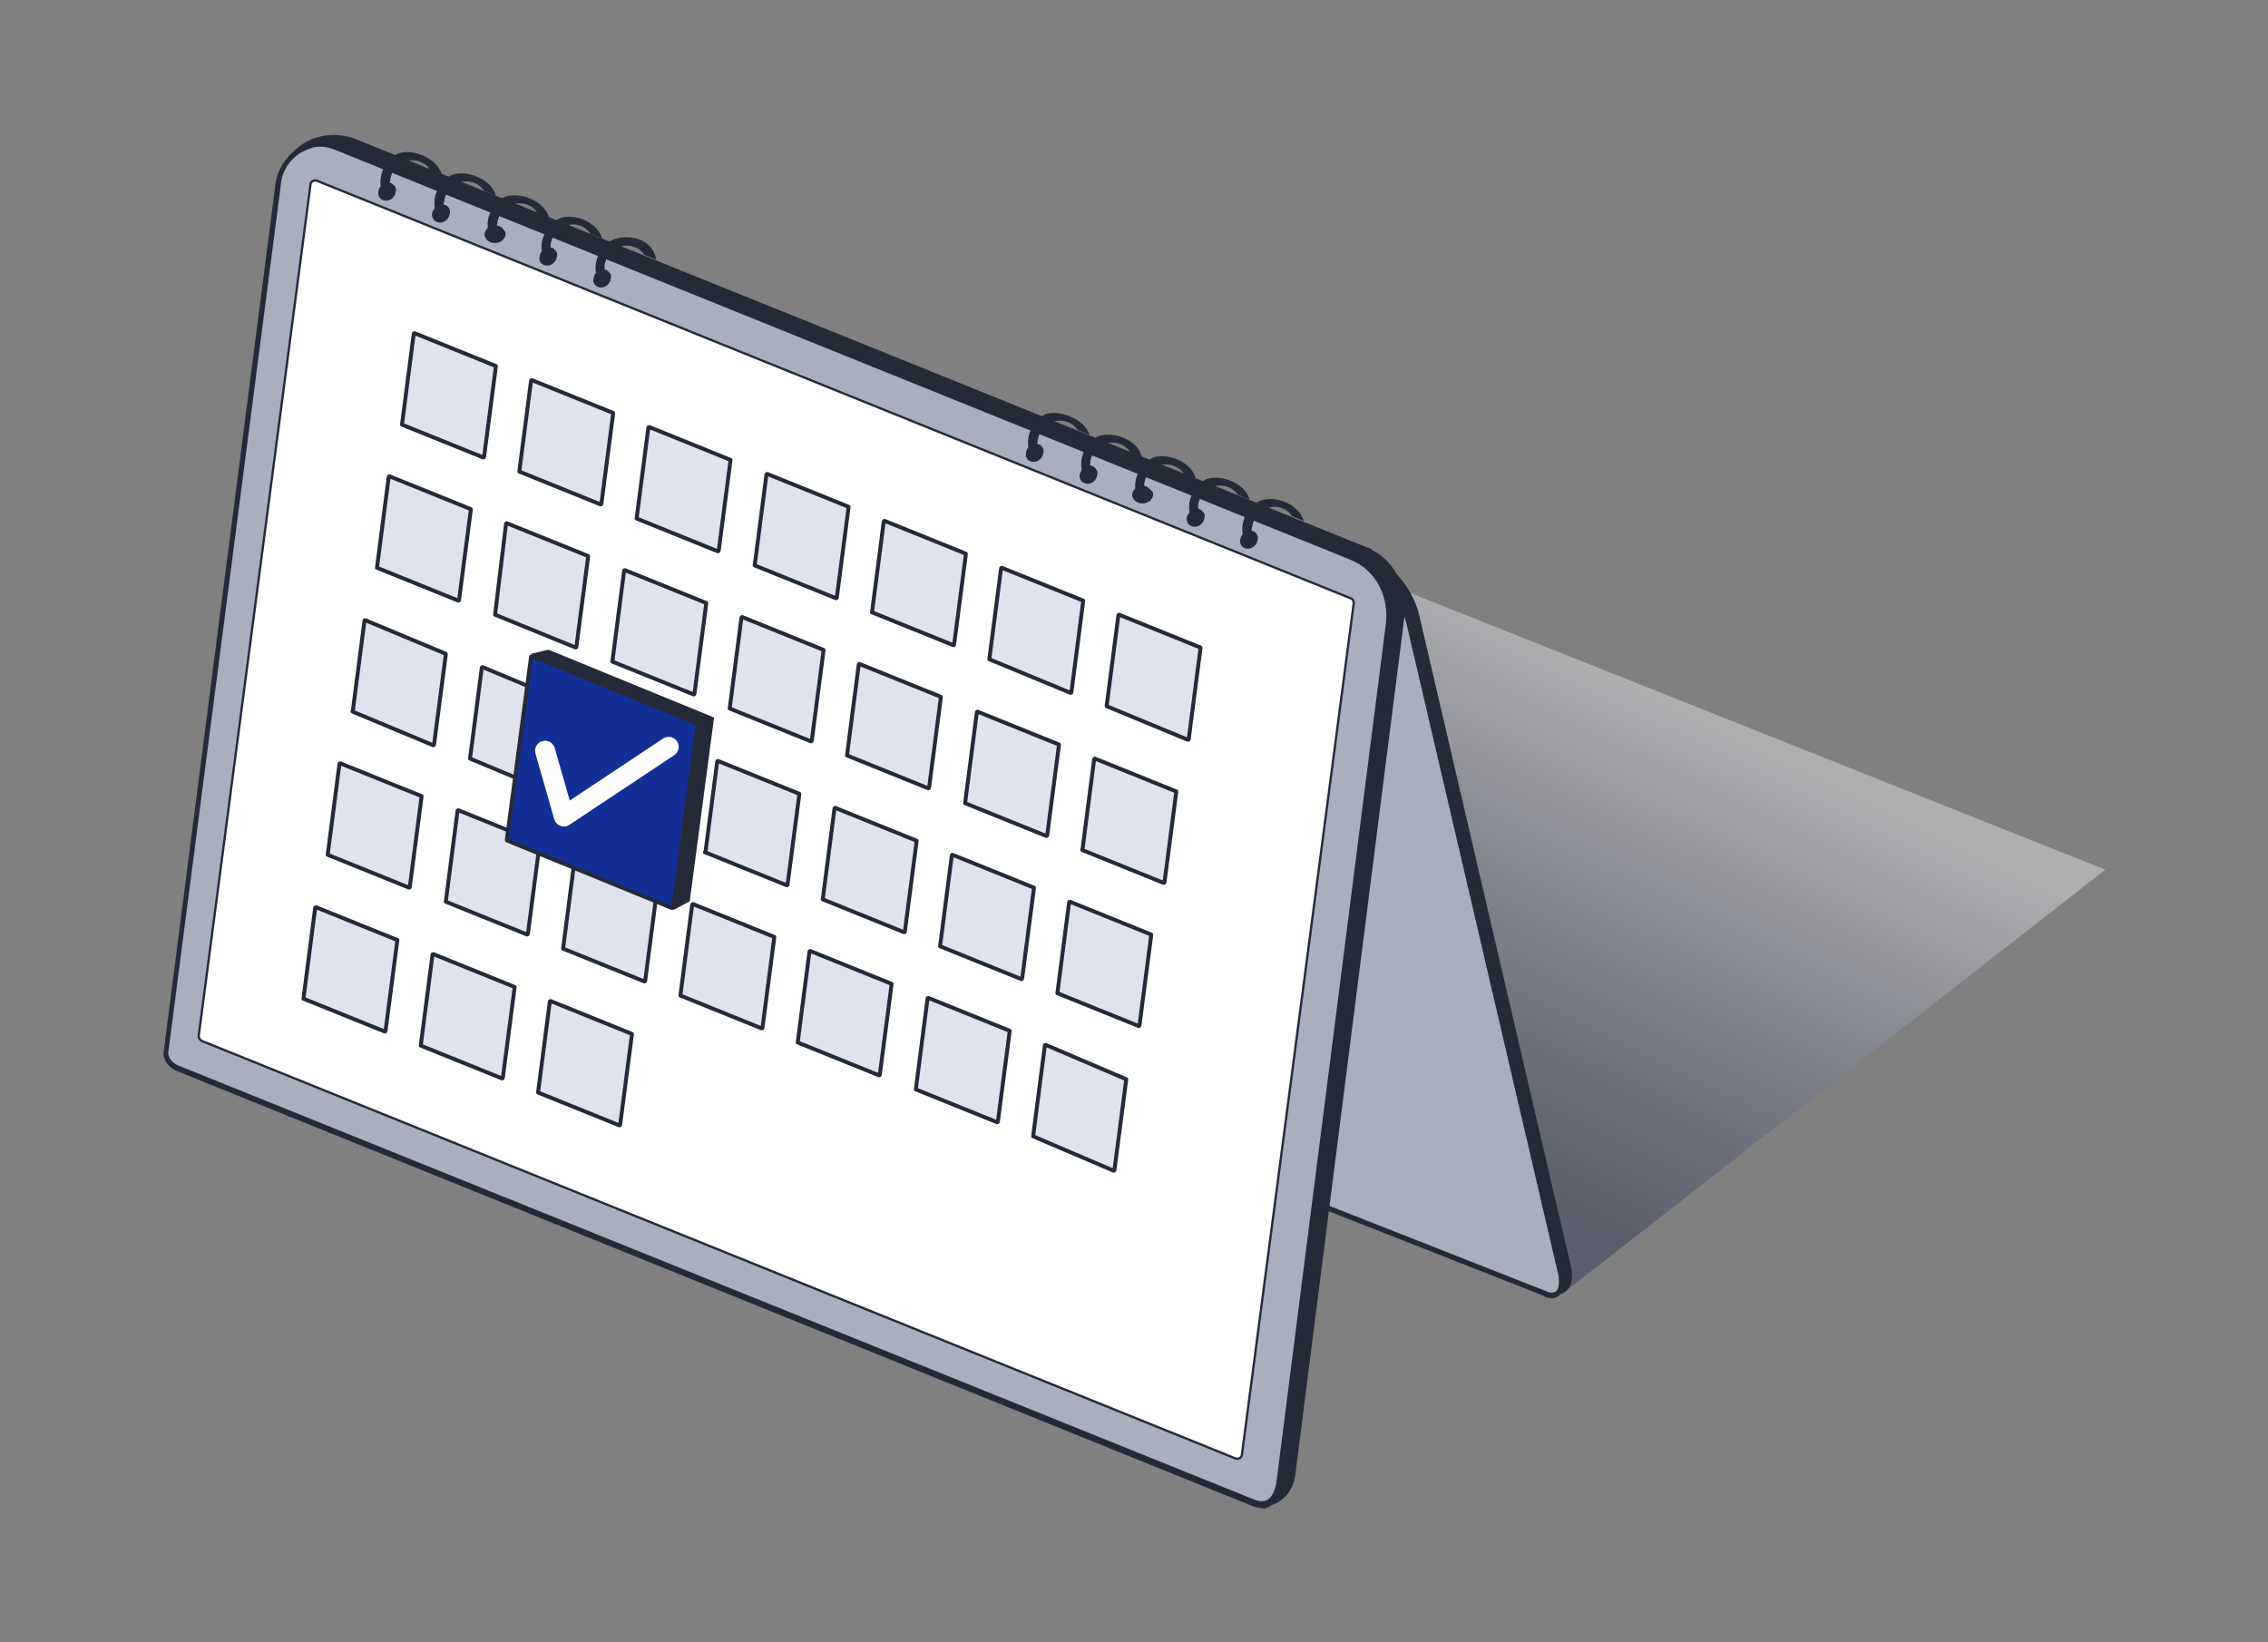 <?xml version="1.0" encoding="UTF-8"?> <svg xmlns="http://www.w3.org/2000/svg" width="290" height="210" viewBox="0 0 290 210" fill="none"><rect x="0" y="0" width="290" height="210" fill="#808080" stroke="none"/><path opacity="0.4" d="M269.201 111.2L199.801 165.4L77.801 116.4L146.601 62.4L269.201 111.2Z" fill="url(#paint0_linear_3794_53122)"></path><path d="M174.601 70.601L43.701 19.001C39.601 17.401 36.001 19.301 36.701 23.801C36.701 23.801 38.801 18.901 42.201 20.201L173.101 71.701C174.001 72.101 175.001 72.601 175.801 73.201C178.101 74.901 179.701 77.501 180.201 79.901L199.401 163.001C199.401 164.601 198.801 165.301 197.701 165.401C200.101 166.101 201.401 164.601 200.901 162.101L181.501 78.801C180.801 75.601 178.301 72.301 175.101 70.801C175.101 70.801 174.801 70.601 174.601 70.601Z" fill="#252A38"></path><path d="M36.4 24.001C35.6 20.701 37.7 18.101 41.2 19.501L173 71.401C173.9 71.801 174.9 72.301 175.7 72.901C178 74.601 179.6 77.201 180.2 79.601L199.5 162.901C199.9 164.801 199.2 165.901 197.5 165.201L57.6 110.201C56.8 109.901 56.1 109.201 55.7 108.401L36.4 24.001Z" fill="#A9AFBF"></path><path d="M197.4 165.7L57.9 110.8C57 110.5 56.3 109.7 55.8 108.8L36.5 24.6C36 22.8 36.4 21.1 37.5 20.1C38.5 19.2 40.1 19 41.7 19.7L173.2 71.5C174.2 71.9 175.1 72.4 176 73.1C178.3 74.8 180 77.4 180.6 80L199.8 163.1C200.1 164.3 199.9 165.2 199.3 165.7C199.1 165.8 198.9 166 198.6 166C198.3 166 197.8 166 197.4 165.7ZM38 20.6C37.1 21.4 36.8 22.8 37.2 24.4L56.5 108.6C56.8 109.3 57.5 109.9 58.2 110.2L197.7 165.1C198.1 165.3 198.6 165.4 199 165.1C199.3 164.8 199.4 164.1 199.3 163.2L179.9 80C179.4 77.5 177.7 75.1 175.6 73.5C174.8 72.9 173.9 72.4 173 72L41.5 20.3C40.7 20 40 19.9 39.4 20C38.8 20.1 38.4 20.3 38 20.6Z" fill="#252A38"></path><path d="M174.801 70L45.501 17.8C41.501 16.2 36.601 18.2 35.701 23C35.701 23 40.101 17.8 43.301 19.1L172.501 71.3C173.401 71.7 174.301 72.2 175.001 72.9C176.901 74.7 177.801 77.3 177.501 80L163.501 189.8C162.901 191.4 161.901 192.3 160.601 192.4C163.001 193.1 165.101 191.4 165.601 188.8L179.601 78.7C180.001 75.3 178.501 71.9 175.401 70.3C175.201 70.1 175.001 70 174.801 70Z" fill="#252A38"></path><path d="M35.601 23.7C35.901 20.2 39.401 17.4 42.801 18.8L172.601 71.2C173.501 71.6 174.401 72.1 175.101 72.8C177.001 74.6 177.901 77.2 177.601 79.9L163.601 189.7C163.301 191.7 162.101 192.9 160.401 192.2L22.601 136.6C21.801 136.3 21.301 135.6 21.201 134.8L35.601 23.7Z" fill="#A9AFBF"></path><path d="M160.2 192.601L22.5 136.901C21.6 136.501 21 135.701 20.9 134.801V134.701L35.2 23.701C35.4 21.801 36.5 20.001 38.1 19.001C39.6 18.101 41.3 17.901 42.8 18.601L172.7 71.001C173.7 71.401 174.5 71.901 175.3 72.601C177.3 74.401 178.2 77.101 177.9 80.001L163.9 189.901C163.7 191.201 163.2 192.101 162.4 192.601C162.2 192.701 161.9 192.801 161.7 192.901C161.1 192.801 160.7 192.801 160.2 192.601ZM38.5 19.501C37 20.401 36 22.001 35.9 23.701L21.5 134.701C21.6 135.401 22.1 135.901 22.7 136.201L160.5 191.801C161.1 192.001 161.6 192.001 162 191.801C162.6 191.501 163 190.701 163.2 189.601L177.2 79.801C177.5 77.201 176.7 74.701 174.9 73.001C174.2 72.301 173.4 71.901 172.5 71.501L42.7 19.101C41.9 18.801 41.1 18.701 40.3 18.801C39.7 18.901 39.1 19.201 38.5 19.501Z" fill="#252A38"></path><path d="M25.8 133.1C25.6 133 25.4 132.7 25.4 132.5L39.7 23.6C39.7 23.2 40.2 23 40.5 23.1L172.7 76.5C173 76.6 173.1 76.9 173.1 77.1L158.8 186C158.8 186.4 158.3 186.6 158 186.5L25.8 133.1Z" fill="white" stroke="#252A38" stroke-width="0.292"></path><path d="M160.2 67.9C159.6 67.7 159 68 158.7 68.6C158.6 68.9 158.5 69.3 158.6 69.5C158.7 69.8 158.9 70 159.2 70.1C159.8 70.3 160.4 70 160.7 69.4C160.8 69.1 160.9 68.7 160.8 68.5C160.7 68.2 160.5 68 160.2 67.9Z" fill="#252A38"></path><path d="M160.799 64.201C159.599 65.001 158.599 66.501 158.899 68.301C158.899 68.601 158.999 69.001 159.199 69.201C159.399 69.401 159.699 69.401 159.899 69.301C160.199 69.101 160.199 68.801 160.099 68.401C159.999 68.101 159.999 67.701 160.099 67.401C160.299 65.801 161.699 64.801 162.999 64.801C163.799 64.801 164.699 65.201 165.199 66.001L166.699 66.601C165.899 64.101 162.399 63.201 160.799 64.201Z" fill="#252A38"></path><path d="M153.4 65.101C152.8 64.901 152.2 65.201 151.9 65.801C151.7 66.101 151.7 66.501 151.8 66.701C151.9 67.001 152.1 67.201 152.4 67.301C153 67.501 153.6 67.201 153.9 66.601C154 66.301 154.1 65.901 154 65.701C153.8 65.401 153.6 65.201 153.4 65.101Z" fill="#252A38"></path><path d="M154.001 61.401C152.801 62.201 151.801 63.701 152.101 65.501C152.101 65.801 152.201 66.201 152.401 66.401C152.601 66.601 152.901 66.601 153.101 66.501C153.401 66.301 153.401 66.001 153.301 65.601C153.201 65.301 153.201 64.901 153.201 64.601C153.401 63.001 154.801 62.001 156.101 62.101C156.901 62.101 157.801 62.501 158.301 63.301L159.801 63.901C159.101 61.501 155.501 60.501 154.001 61.401Z" fill="#252A38"></path><path d="M146.6 62.2C146 62 145.2 62.2 144.9 62.8C144.7 63.1 144.7 63.5 144.9 63.7C145 64 145.3 64.2 145.6 64.3C146.2 64.5 147 64.3 147.3 63.7C147.5 63.4 147.5 63 147.3 62.8C147.1 62.6 146.9 62.4 146.6 62.2Z" fill="#252A38"></path><path d="M147.1 58.701C145.9 59.501 144.9 61.001 145.2 62.801C145.2 63.101 145.3 63.501 145.5 63.701C145.7 63.901 146 63.901 146.2 63.801C146.5 63.601 146.5 63.301 146.4 62.901C146.3 62.601 146.3 62.201 146.3 61.901C146.5 60.301 147.9 59.301 149.2 59.401C150 59.401 150.9 59.801 151.4 60.601L152.9 61.201C152.3 58.801 148.7 57.701 147.1 58.701Z" fill="#252A38"></path><path d="M139.701 59.601C139.101 59.401 138.501 59.701 138.201 60.301C138.001 60.601 138.001 61.001 138.101 61.201C138.201 61.501 138.401 61.701 138.701 61.801C139.301 62.001 139.901 61.701 140.201 61.101C140.301 60.801 140.401 60.401 140.301 60.201C140.101 59.901 139.901 59.701 139.701 59.601Z" fill="#252A38"></path><path d="M140.2 55.901C139 56.701 138 58.201 138.3 60.001C138.3 60.301 138.4 60.701 138.6 60.901C138.8 61.101 139.1 61.101 139.3 61.001C139.6 60.801 139.6 60.501 139.5 60.101C139.4 59.801 139.4 59.401 139.4 59.101C139.6 57.501 141 56.501 142.3 56.601C143.1 56.601 144 57.001 144.5 57.801L146 58.401C145.4 56.001 141.8 55.001 140.2 55.901Z" fill="#252A38"></path><path d="M132.8 56.8C132.2 56.6 131.6 56.9 131.3 57.5C131.2 57.8 131.1 58.2 131.2 58.4C131.3 58.7 131.5 58.9 131.8 59C132.4 59.2 133 58.9 133.3 58.3C133.4 58 133.5 57.6 133.4 57.4C133.3 57.1 133.1 56.9 132.8 56.8Z" fill="#252A38"></path><path d="M133.401 53.1C132.201 53.9 131.201 55.4 131.501 57.2C131.501 57.5 131.601 57.9 131.801 58.1C132.001 58.3 132.301 58.3 132.501 58.2C132.801 58 132.801 57.7 132.701 57.3C132.601 57 132.601 56.6 132.701 56.3C132.901 54.7 134.301 53.7 135.601 53.8C136.401 53.8 137.301 54.2 137.801 55L139.301 55.6C138.601 53.4 135.001 52.2 133.401 53.1Z" fill="#252A38"></path><path d="M77.501 34.501C76.901 34.301 76.301 34.601 76.001 35.201C75.901 35.501 75.801 35.901 75.901 36.101C76.001 36.401 76.201 36.601 76.501 36.701C77.101 36.901 77.701 36.601 78.001 36.001C78.101 35.701 78.201 35.301 78.101 35.101C77.901 34.801 77.701 34.601 77.501 34.501Z" fill="#252A38"></path><path d="M78.1 30.801C76.9 31.601 75.9 33.101 76.2 34.901C76.2 35.201 76.3 35.601 76.5 35.801C76.7 36.001 77 36.001 77.2 35.901C77.5 35.701 77.5 35.401 77.4 35.001C77.3 34.701 77.3 34.301 77.3 34.001C77.5 32.401 78.9 31.401 80.2 31.401C81 31.401 81.9 31.801 82.4 32.601L83.9 33.201C83.4 30.101 79.6 29.901 78.1 30.801Z" fill="#252A38"></path><path d="M70.6 31.7C70 31.5 69.4 31.8 69.1 32.4C69 32.7 68.9 33.1 69 33.3C69.1 33.6 69.3 33.8 69.6 33.9C70.2 34.1 70.8 33.8 71.1 33.2C71.2 32.9 71.3 32.5 71.2 32.3C71.1 32.1 70.9 31.8 70.6 31.7Z" fill="#252A38"></path><path d="M71.2 28.1C70 28.9 69 30.4 69.3 32.2C69.3 32.5 69.4 32.9 69.6 33.1C69.8 33.3 70.1 33.3 70.3 33.2C70.6 33 70.6 32.7 70.5 32.3C70.4 32 70.4 31.6 70.4 31.3C70.6 29.7 72 28.7 73.3 28.7C74.1 28.7 75 29.1 75.5 29.9L77 30.5C76.3 28.1 72.8 27.1 71.2 28.1Z" fill="#252A38"></path><path d="M63.801 28.901C63.201 28.701 62.401 28.901 62.101 29.501C61.901 29.801 61.901 30.201 62.101 30.401C62.201 30.701 62.501 30.901 62.801 31.001C63.401 31.201 64.201 31.001 64.501 30.401C64.701 30.101 64.701 29.701 64.501 29.501C64.301 29.201 64.101 29.001 63.801 28.901Z" fill="#252A38"></path><path d="M64.299 25.299C63.099 26.099 62.099 27.599 62.4 29.399C62.4 29.699 62.499 30.099 62.7 30.299C62.9 30.499 63.2 30.499 63.4 30.399C63.7 30.199 63.7 29.899 63.599 29.499C63.499 29.199 63.499 28.799 63.599 28.499C63.8 26.899 65.2 25.899 66.499 25.999C67.299 25.999 68.199 26.399 68.699 27.199L70.199 27.799C69.499 25.399 65.9 24.399 64.299 25.299Z" fill="#252A38"></path><path d="M56.9 26.2C56.3 26 55.7 26.3 55.4 26.9C55.2 27.2 55.2 27.6 55.3 27.8C55.4 28.1 55.6 28.3 55.9 28.4C56.5 28.6 57.1 28.3 57.4 27.7C57.5 27.4 57.6 27 57.5 26.8C57.4 26.5 57.2 26.3 56.9 26.2Z" fill="#252A38"></path><path d="M57.501 22.5C56.301 23.3 55.301 24.8 55.601 26.601C55.601 26.901 55.701 27.3 55.901 27.5C56.101 27.701 56.401 27.701 56.601 27.601C56.901 27.401 56.901 27.101 56.801 26.701C56.701 26.401 56.701 26 56.801 25.701C57.001 24.101 58.401 23.101 59.701 23.201C60.501 23.201 61.401 23.601 61.901 24.401L63.401 25C62.701 22.601 59.101 21.601 57.501 22.5Z" fill="#252A38"></path><path d="M50.001 23.4C49.401 23.2 48.801 23.5 48.501 24.1C48.401 24.4 48.301 24.8 48.401 25C48.501 25.3 48.701 25.5 49.001 25.6C49.601 25.8 50.201 25.5 50.501 24.9C50.601 24.6 50.701 24.2 50.601 24C50.501 23.8 50.301 23.6 50.001 23.4Z" fill="#252A38"></path><path d="M50.6 19.8C49.4 20.6 48.4 22.1 48.7 23.9C48.7 24.2 48.8 24.6 49 24.8C49.2 25 49.5 25 49.7 24.9C50 24.7 50 24.4 49.9 24C49.8 23.7 49.8 23.3 49.9 23C50.1 21.4 51.5 20.4 52.8 20.5C53.6 20.5 54.5 20.9 55 21.7L56.5 22.3C55.8 20 52.2 18.8 50.6 19.8Z" fill="#252A38"></path><path d="M51.4 54.3L52.9 42.7C52.9 42.7 52.9 42.6 53 42.6L63.4 46.8C63.4 46.8 63.4 46.8 63.4 46.9L61.9 58.4C61.9 58.4 61.9 58.5 61.8 58.5L51.4 54.3Z" fill="#E0E2EE" stroke="#252A38" stroke-width="0.5" stroke-linecap="round" stroke-linejoin="round"></path><path d="M66.4 60.3L67.9 48.7C67.9 48.7 67.9 48.6 68 48.6L78.4 52.8C78.4 52.8 78.4 52.8 78.4 52.9L76.9 64.4C76.9 64.4 76.9 64.5 76.8 64.5L66.4 60.3Z" fill="#E0E2EE" stroke="#252A38" stroke-width="0.5" stroke-linecap="round" stroke-linejoin="round"></path><path d="M81.4 66.3L82.9 54.7C82.9 54.7 82.9 54.6 83 54.6L93.4 58.8C93.4 58.8 93.4 58.8 93.4 58.9L91.9 70.4C91.9 70.4 91.9 70.5 91.8 70.5L81.4 66.3Z" fill="#E0E2EE" stroke="#252A38" stroke-width="0.5" stroke-linecap="round" stroke-linejoin="round"></path><path d="M96.501 72.3C96.401 72.3 96.401 72.3 96.501 72.3L98.001 60.7C98.001 60.7 98.001 60.6 98.101 60.6L108.501 64.8C108.501 64.8 108.501 64.8 108.501 64.9L107.001 76.4C107.001 76.4 107.001 76.5 106.901 76.5L96.501 72.3Z" fill="#E0E2EE"></path><path d="M96.501 72.3C96.401 72.3 96.401 72.3 96.501 72.3ZM96.501 72.3L98.001 60.7C98.001 60.7 98.001 60.6 98.101 60.6L108.501 64.8C108.501 64.8 108.501 64.8 108.501 64.9L107.001 76.4C107.001 76.4 107.001 76.5 106.901 76.5L96.501 72.3Z" stroke="#252A38" stroke-width="0.5" stroke-linecap="round" stroke-linejoin="round"></path><path d="M111.5 78.3L113 66.7C113 66.7 113 66.6 113.1 66.6L123.5 70.8C123.5 70.8 123.5 70.8 123.5 70.9L122 82.4C122 82.4 122 82.5 121.9 82.5L111.5 78.3Z" fill="#E0E2EE" stroke="#252A38" stroke-width="0.5" stroke-linecap="round" stroke-linejoin="round"></path><path d="M126.5 84.3L128 72.7C128 72.7 128 72.6 128.1 72.6L138.5 76.8C138.5 76.8 138.5 76.8 138.5 76.9L137 88.5C137 88.5 137 88.6 136.9 88.6L126.5 84.3Z" fill="#E0E2EE" stroke="#252A38" stroke-width="0.5" stroke-linecap="round" stroke-linejoin="round"></path><path d="M141.5 90.3L143 78.7C143 78.7 143 78.6 143.1 78.6L153.5 82.8C153.5 82.8 153.5 82.8 153.5 82.9L152 94.5C152 94.5 152 94.6 151.9 94.6L141.5 90.3Z" fill="#E0E2EE" stroke="#252A38" stroke-width="0.5" stroke-linecap="round" stroke-linejoin="round"></path><path d="M48.201 72.6L49.701 61C49.701 61 49.701 60.9 49.801 60.9L60.201 65.1C60.201 65.1 60.201 65.1 60.201 65.2L58.701 76.7C58.701 76.7 58.701 76.8 58.601 76.8L48.201 72.6Z" fill="#E0E2EE" stroke="#252A38" stroke-width="0.5" stroke-linecap="round" stroke-linejoin="round"></path><path d="M63.302 78.6C63.202 78.6 63.202 78.6 63.302 78.6L64.702 67C64.702 67 64.702 66.9 64.802 66.9L75.202 71.1C75.202 71.1 75.202 71.1 75.202 71.2L73.702 82.7C73.702 82.7 73.702 82.8 73.602 82.8L63.302 78.6Z" fill="#E0E2EE"></path><path d="M63.302 78.6C63.202 78.6 63.202 78.6 63.302 78.6ZM63.302 78.6L64.702 67C64.702 67 64.702 66.9 64.802 66.9L75.202 71.1C75.202 71.1 75.202 71.1 75.202 71.2L73.702 82.7C73.702 82.7 73.702 82.8 73.602 82.8L63.302 78.6Z" stroke="#252A38" stroke-width="0.5" stroke-linecap="round" stroke-linejoin="round"></path><path d="M78.3 84.6L79.8 73C79.8 73 79.8 72.9 79.9 72.9L90.3 77.1C90.3 77.1 90.3 77.1 90.3 77.2L88.8 88.7C88.8 88.7 88.8 88.8 88.7 88.8L78.3 84.6Z" fill="#E0E2EE" stroke="#252A38" stroke-width="0.5" stroke-linecap="round" stroke-linejoin="round"></path><path d="M93.301 90.6L94.801 79C94.801 79 94.801 78.9 94.901 78.9L105.301 83.1C105.301 83.1 105.301 83.1 105.301 83.2L103.801 94.7C103.801 94.7 103.801 94.8 103.701 94.8L93.301 90.6Z" fill="#E0E2EE" stroke="#252A38" stroke-width="0.5" stroke-linecap="round" stroke-linejoin="round"></path><path d="M108.301 96.6L109.801 85C109.801 85 109.801 84.9 109.901 84.9L120.301 89.1C120.301 89.1 120.301 89.1 120.301 89.2L118.801 100.7C118.801 100.7 118.801 100.8 118.701 100.8L108.301 96.6Z" fill="#E0E2EE" stroke="#252A38" stroke-width="0.5" stroke-linecap="round" stroke-linejoin="round"></path><path d="M123.401 102.7C123.301 102.6 123.301 102.6 123.401 102.7L124.901 91.1C124.901 91.1 124.901 91 125.001 91L135.401 95.2C135.401 95.2 135.401 95.2 135.401 95.3L133.901 106.8C133.901 106.8 133.901 106.9 133.801 106.9L123.401 102.7Z" fill="#E0E2EE"></path><path d="M123.401 102.7C123.301 102.6 123.301 102.6 123.401 102.7ZM123.401 102.7L124.901 91.1C124.901 91.1 124.901 91 125.001 91L135.401 95.2C135.401 95.2 135.401 95.2 135.401 95.3L133.901 106.8C133.901 106.8 133.901 106.9 133.801 106.9L123.401 102.7Z" stroke="#252A38" stroke-width="0.5" stroke-linecap="round" stroke-linejoin="round"></path><path d="M138.402 108.7C138.402 108.6 138.302 108.6 138.402 108.7L139.902 97.1C139.902 97.1 139.902 97 140.002 97L150.402 101.2C150.402 101.2 150.402 101.2 150.402 101.3L148.902 112.8C148.902 112.8 148.902 112.9 148.802 112.9L138.402 108.7Z" fill="#E0E2EE"></path><path d="M138.402 108.7C138.302 108.6 138.402 108.6 138.402 108.7ZM138.402 108.7L139.902 97.1C139.902 97.1 139.902 97 140.002 97L150.402 101.2C150.402 101.2 150.402 101.2 150.402 101.3L148.902 112.8C148.902 112.8 148.902 112.9 148.802 112.9L138.402 108.7Z" stroke="#252A38" stroke-width="0.5" stroke-linecap="round" stroke-linejoin="round"></path><path d="M41.9 109.3L43.4 97.7C43.4 97.7 43.4 97.6 43.5 97.6L53.9 101.8C53.9 101.8 53.9 101.8 53.9 101.9L52.4 113.4C52.4 113.4 52.4 113.5 52.3 113.5L41.9 109.3Z" fill="#E0E2EE" stroke="#252A38" stroke-width="0.5" stroke-linecap="round" stroke-linejoin="round"></path><path d="M57.001 115.3C56.901 115.3 56.901 115.3 57.001 115.3L58.501 103.7C58.501 103.7 58.501 103.6 58.601 103.6L69.001 107.8C69.001 107.8 69.001 107.8 69.001 107.9L67.501 119.4C67.501 119.4 67.501 119.5 67.401 119.5L57.001 115.3Z" fill="#E0E2EE"></path><path d="M57.001 115.3C56.901 115.3 56.901 115.3 57.001 115.3ZM57.001 115.3L58.501 103.7C58.501 103.7 58.501 103.6 58.601 103.6L69.001 107.8C69.001 107.8 69.001 107.8 69.001 107.9L67.501 119.4C67.501 119.4 67.501 119.5 67.401 119.5L57.001 115.3Z" stroke="#252A38" stroke-width="0.5" stroke-linecap="round" stroke-linejoin="round"></path><path d="M71.999 121.3L73.499 109.7C73.499 109.7 73.499 109.6 73.6 109.6L83.999 113.8C83.999 113.8 83.999 113.8 83.999 113.9L82.499 125.4C82.499 125.4 82.499 125.5 82.4 125.5L71.999 121.3Z" fill="#E0E2EE" stroke="#252A38" stroke-width="0.5" stroke-linecap="round" stroke-linejoin="round"></path><path d="M87 127.3L88.5 115.7C88.5 115.7 88.5 115.6 88.6 115.6L99 119.8C99 119.8 99 119.8 99 119.9L97.5 131.4C97.5 131.4 97.5 131.5 97.4 131.5L87 127.3Z" fill="#E0E2EE" stroke="#252A38" stroke-width="0.5" stroke-linecap="round" stroke-linejoin="round"></path><path d="M102 133.3L103.5 121.7C103.5 121.7 103.5 121.6 103.6 121.6L114 125.8C114 125.8 114 125.8 114 125.9L112.5 137.4C112.5 137.4 112.5 137.5 112.4 137.5L102 133.3Z" fill="#E0E2EE" stroke="#252A38" stroke-width="0.5" stroke-linecap="round" stroke-linejoin="round"></path><path d="M117.1 139.3C117 139.3 117 139.3 117.1 139.3L118.6 127.7C118.6 127.7 118.6 127.6 118.7 127.6L129.1 131.8C129.1 131.8 129.1 131.8 129.1 131.9L127.6 143.4C127.6 143.4 127.6 143.5 127.5 143.5L117.1 139.3Z" fill="#E0E2EE"></path><path d="M117.1 139.3C117 139.3 117 139.3 117.1 139.3ZM117.1 139.3L118.6 127.7C118.6 127.7 118.6 127.6 118.7 127.6L129.1 131.8C129.1 131.8 129.1 131.8 129.1 131.9L127.6 143.4C127.6 143.4 127.6 143.5 127.5 143.5L117.1 139.3Z" stroke="#252A38" stroke-width="0.5" stroke-linecap="round" stroke-linejoin="round"></path><path d="M132.101 145.3L133.601 133.7C133.601 133.7 133.601 133.6 133.701 133.6L144.001 138C144.001 138 144.001 138 144.001 138.1L142.501 149.6C142.501 149.6 142.501 149.7 142.401 149.7L132.101 145.3Z" fill="#E0E2EE" stroke="#252A38" stroke-width="0.5" stroke-linecap="round" stroke-linejoin="round"></path><path d="M38.8 127.7C38.7 127.6 38.7 127.6 38.8 127.7L40.3 116.1C40.3 116.1 40.3 116 40.4 116L50.8 120.2C50.8 120.2 50.8 120.2 50.8 120.3L49.3 131.8C49.3 131.8 49.3 131.9 49.2 131.9L38.8 127.7Z" fill="#E0E2EE"></path><path d="M38.8 127.7C38.7 127.6 38.7 127.6 38.8 127.7ZM38.8 127.7L40.3 116.1C40.3 116.1 40.3 116 40.4 116L50.8 120.2C50.8 120.2 50.8 120.2 50.8 120.3L49.3 131.8C49.3 131.8 49.3 131.9 49.2 131.9L38.8 127.7Z" stroke="#252A38" stroke-width="0.5" stroke-linecap="round" stroke-linejoin="round"></path><path d="M53.799 133.7C53.799 133.6 53.799 133.6 53.799 133.7L55.299 122.1C55.299 122.1 55.299 122 55.399 122L65.799 126.2C65.799 126.2 65.799 126.2 65.799 126.3L64.299 137.8C64.299 137.8 64.299 137.9 64.199 137.9L53.799 133.7Z" fill="#E0E2EE"></path><path d="M53.799 133.7C53.799 133.6 53.799 133.6 53.799 133.7ZM53.799 133.7L55.299 122.1C55.299 122.1 55.299 122 55.399 122L65.799 126.2C65.799 126.2 65.799 126.2 65.799 126.3L64.299 137.8C64.299 137.8 64.299 137.9 64.199 137.9L53.799 133.7Z" stroke="#252A38" stroke-width="0.5" stroke-linecap="round" stroke-linejoin="round"></path><path d="M68.799 139.7L70.299 128.1C70.299 128.1 70.299 128 70.399 128L80.799 132.2C80.799 132.2 80.799 132.2 80.799 132.3L79.299 143.8C79.299 143.8 79.299 143.9 79.199 143.9L68.799 139.7Z" fill="#E0E2EE" stroke="#252A38" stroke-width="0.5" stroke-linecap="round" stroke-linejoin="round"></path><path d="M45.101 91.001C45.101 90.901 45.001 90.901 45.101 91.001L46.601 79.401C46.601 79.401 46.601 79.301 46.701 79.301L57.001 83.601C57.001 83.601 57.001 83.601 57.001 83.701L55.501 95.201C55.501 95.201 55.501 95.301 55.401 95.301L45.101 91.001Z" fill="#E0E2EE"></path><path d="M45.101 91.001C45.001 90.901 45.101 90.901 45.101 91.001ZM45.101 91.001L46.601 79.401C46.601 79.401 46.601 79.301 46.701 79.301L57.001 83.601C57.001 83.601 57.001 83.601 57.001 83.701L55.501 95.201C55.501 95.201 55.501 95.301 55.401 95.301L45.101 91.001Z" stroke="#252A38" stroke-width="0.5" stroke-linecap="round" stroke-linejoin="round"></path><path d="M60.102 97.001L61.602 85.401C61.602 85.401 61.602 85.301 61.702 85.301L72.002 89.601C72.002 89.601 72.002 89.601 72.002 89.701L70.502 101.201C70.502 101.201 70.502 101.301 70.402 101.301L60.102 97.001Z" fill="#E0E2EE" stroke="#252A38" stroke-width="0.5" stroke-linecap="round" stroke-linejoin="round"></path><path d="M90.202 109.001C90.102 109.001 90.102 108.901 90.202 109.001L91.702 97.401C91.702 97.401 91.702 97.301 91.802 97.301L102.202 101.501C102.202 101.501 102.202 101.501 102.202 101.601L100.702 113.101C100.702 113.101 100.702 113.201 100.602 113.201L90.202 109.001Z" fill="#E0E2EE"></path><path d="M90.202 109.001C90.102 108.901 90.102 109.001 90.202 109.001ZM90.202 109.001L91.702 97.401C91.702 97.401 91.702 97.301 91.802 97.301L102.202 101.501C102.202 101.501 102.202 101.501 102.202 101.601L100.702 113.101C100.702 113.101 100.702 113.201 100.602 113.201L90.202 109.001Z" stroke="#252A38" stroke-width="0.5" stroke-linecap="round" stroke-linejoin="round"></path><path d="M105.201 115.001L106.701 103.401C106.701 103.401 106.701 103.301 106.801 103.301L117.201 107.501C117.201 107.501 117.201 107.501 117.201 107.601L115.701 119.101C115.701 119.101 115.701 119.201 115.601 119.201L105.201 115.001Z" fill="#E0E2EE" stroke="#252A38" stroke-width="0.5" stroke-linecap="round" stroke-linejoin="round"></path><path d="M120.201 121.001L121.701 109.401C121.701 109.401 121.701 109.301 121.801 109.301L132.201 113.501C132.201 113.501 132.201 113.501 132.201 113.601L130.701 125.101C130.701 125.101 130.701 125.201 130.601 125.201L120.201 121.001Z" fill="#E0E2EE" stroke="#252A38" stroke-width="0.5" stroke-linecap="round" stroke-linejoin="round"></path><path d="M135.201 127.001L136.701 115.401C136.701 115.401 136.701 115.301 136.801 115.301L147.201 119.501C147.201 119.501 147.201 119.501 147.201 119.601L145.701 131.101C145.701 131.101 145.701 131.201 145.601 131.201L135.201 127.001Z" fill="#E0E2EE" stroke="#252A38" stroke-width="0.5" stroke-linecap="round" stroke-linejoin="round"></path><path d="M67 106.802C66.9 106.802 66.9 106.702 66.9 106.702L70 83.202C70 83.102 70.1 83.102 70.2 83.102L91.2 91.702C91.3 91.702 91.3 91.802 91.3 91.802L88.2 115.202C88.2 115.302 88.1 115.302 88 115.302L67 106.802Z" fill="#252A38"></path><path d="M64.901 107.5C64.801 107.5 64.801 107.4 64.801 107.4L67.901 84C67.901 83.9 68.001 83.9 68.101 83.9L89.101 92.5C89.201 92.5 89.201 92.6 89.201 92.6L86.101 116C86.101 116.1 86.001 116.1 85.901 116.1L64.901 107.5Z" fill="#132F95" stroke="#252A38" stroke-width="0.5"></path><path d="M70 83.102L67.9 83.602L70.6 84.802L72 83.902L70 83.102Z" fill="#252A38"></path><path d="M88.102 115.301L86.202 116.301L86.102 114.301" fill="#252A38"></path><path d="M69.701 96L72.101 104.4L85.501 95.5" stroke="#FDFDFD" stroke-width="2.562" stroke-miterlimit="10" stroke-linecap="round" stroke-linejoin="round"></path><defs><linearGradient id="paint0_linear_3794_53122" x1="162.282" y1="136.779" x2="190.872" y2="78.157" gradientUnits="userSpaceOnUse"><stop stop-color="#0B1742" stop-opacity="0.8"></stop><stop offset="1" stop-color="#F5F6FB"></stop></linearGradient></defs></svg> 